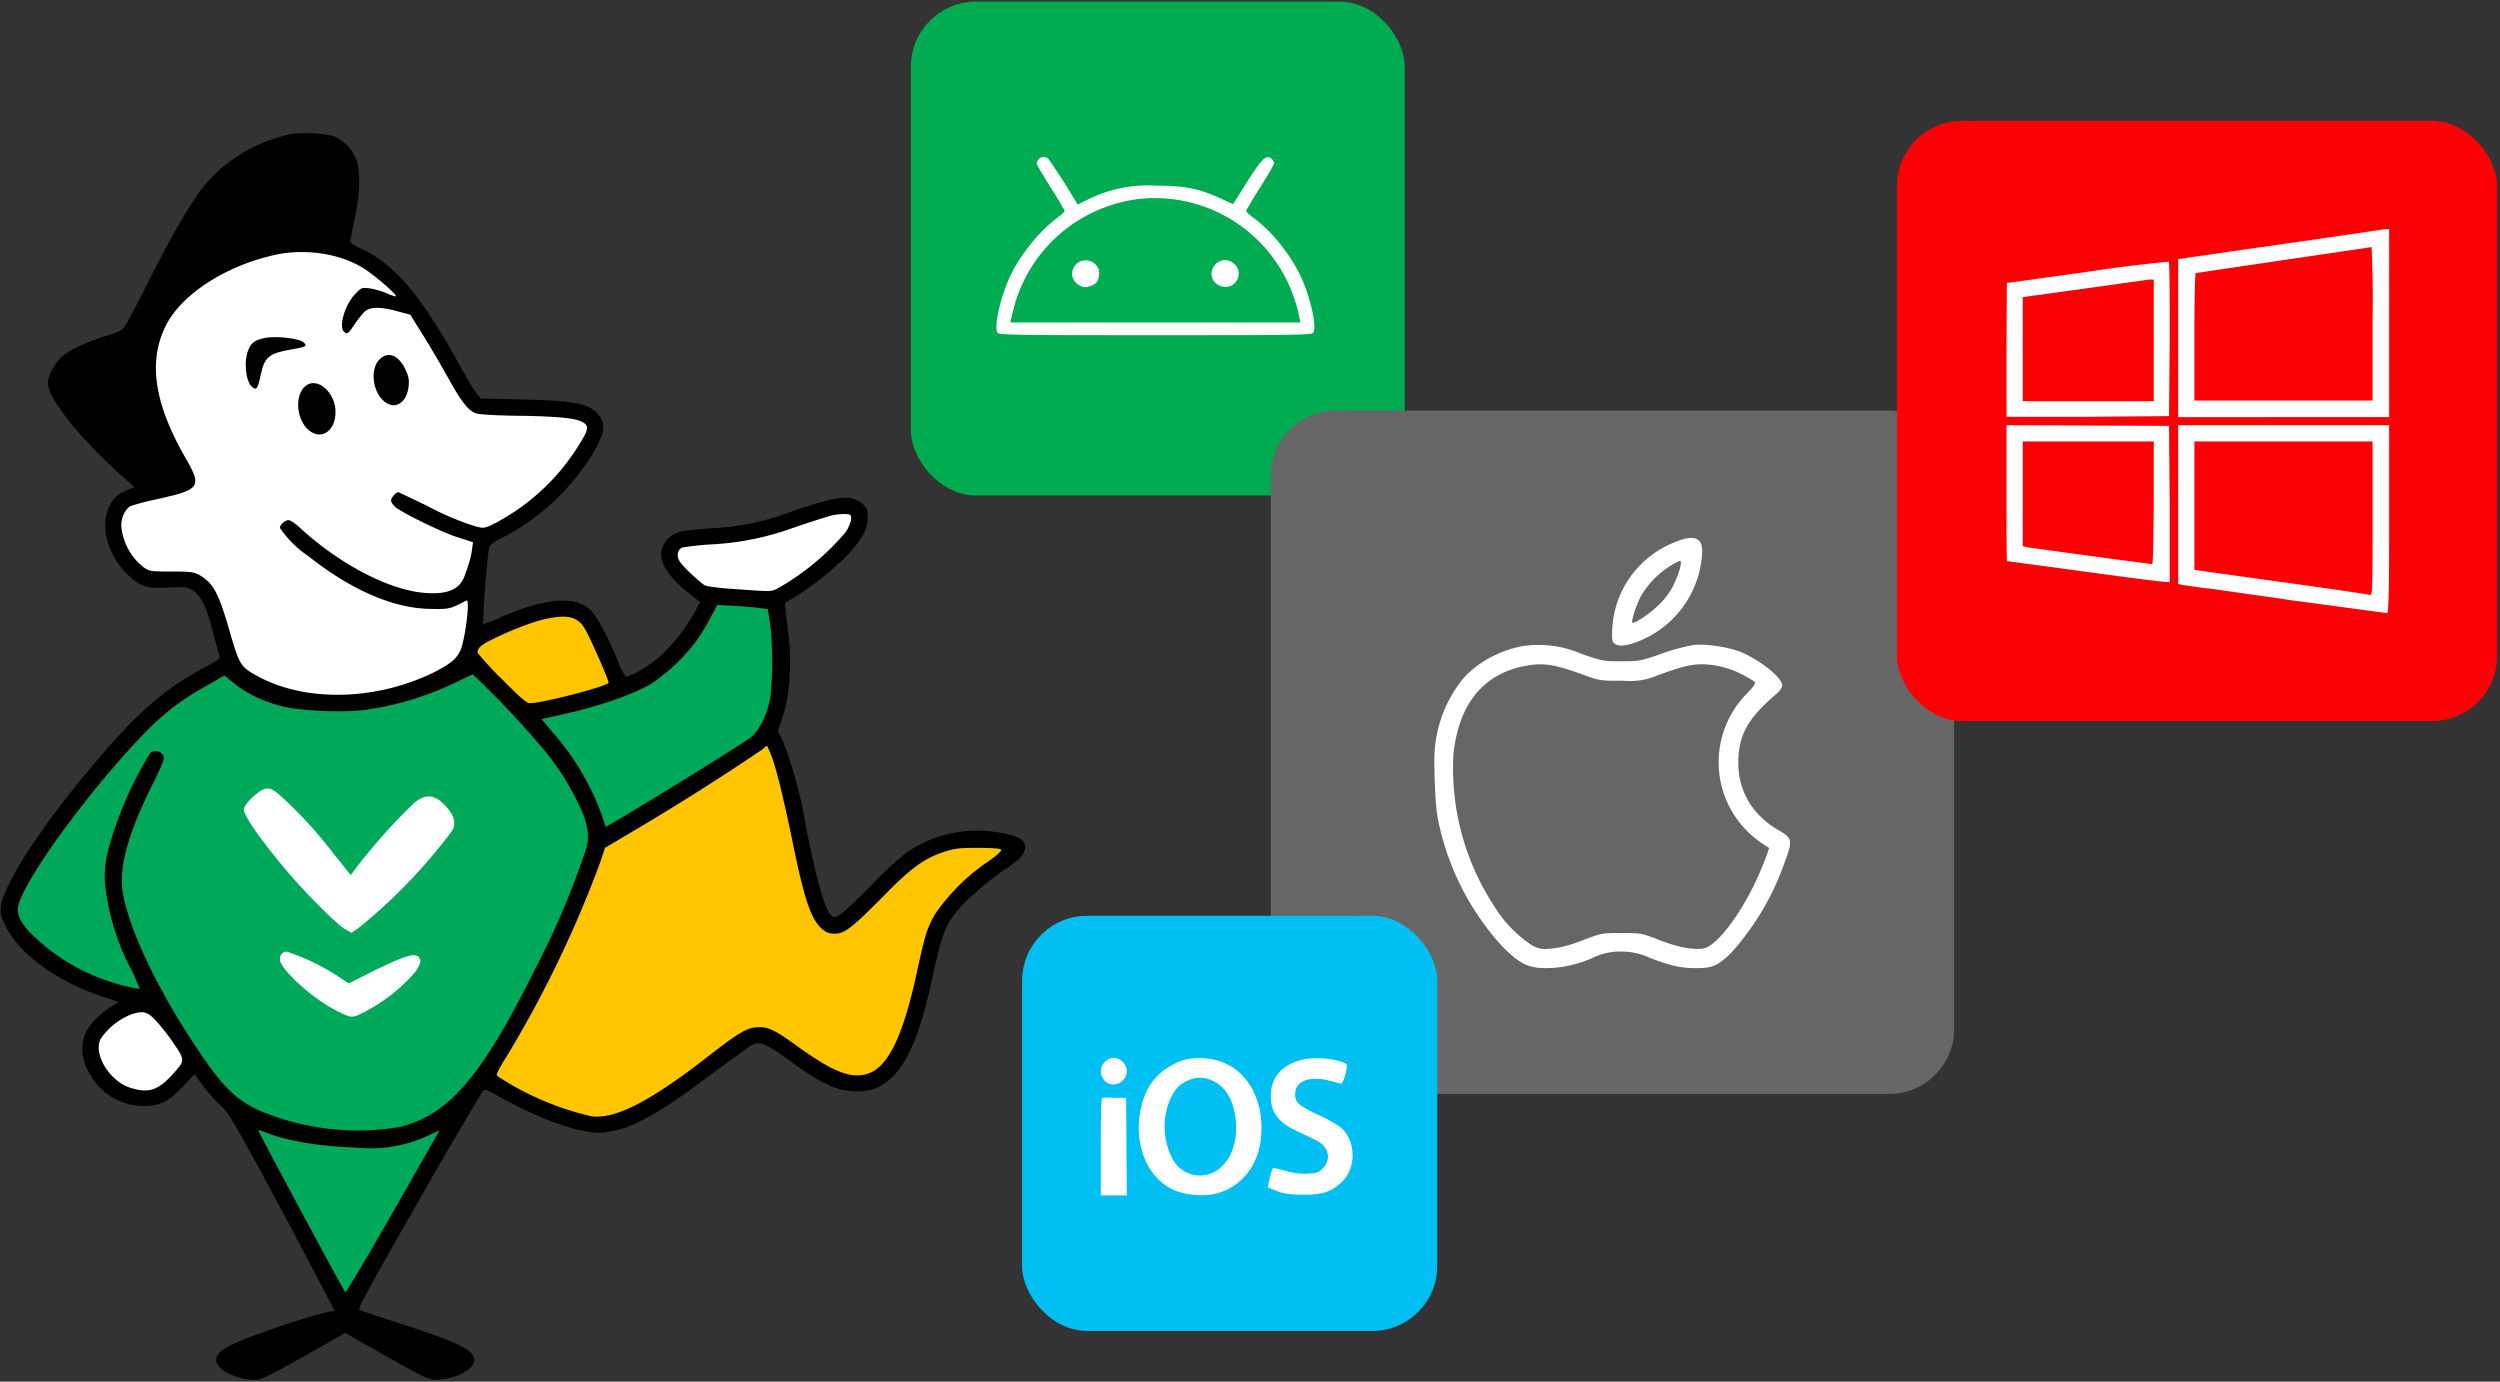 <svg xmlns="http://www.w3.org/2000/svg" viewBox="0 0 769 425"><rect x="0" y="0" width="769" height="425" fill="#333333" stroke="none"/><g fill="none" fill-rule="evenodd"><rect fill="#00AB51" x="280.2" y=".5" width="151.9" height="151.9" rx="20"/><path d="M383.7 55.8c4.5-7.1 5.8-8.3 7.4-7 .4.4.8 1 .8 1.4 0 .4-2 3.8-4.3 7.5a95 95 0 0 0-3.8 6.3l-.2.2-.3.7c0 .2 1 1.2 2.4 2.2 5.5 4 11.3 11.3 14.5 18.1 3 6.6 5 15.7 3.7 17.2-.5.6-6 .7-41.3.7h-14.4c-35.4 0-40.8-.1-41.3-.7-1.3-1.5.7-10.6 3.7-17.2 3.2-6.8 9-14 14.5-18.1 1.3-1 2.4-2 2.4-2.2l-.3-.7-.2-.2a95 95 0 0 0-3.8-6.3c-2.3-3.7-4.3-7-4.3-7.4 0-.5.3-1 .6-1.4.7-.7 2-.8 2.8-.2.3.2 2.5 3.5 4.9 7.2l4.3 7 3.7-1.8a41 41 0 0 1 20.2-4c9 0 13.4.9 20.2 4l3.7 1.7Zm-34.8 5.6a45.5 45.5 0 0 0-36.3 30.7l-.2.6-1.2 4.5-.4 2H400l-.4-2a35 35 0 0 0-1.2-4.5l-.2-.6a45.2 45.2 0 0 0-49.4-30.7Z" fill="#FFF"/><path d="M331.6 80.8c-2.6 1.9-2.4 5.5.5 7 1.2.7 1.8.7 3.2.2 2-.6 2.8-1.7 2.8-4 0-3.2-3.8-5-6.5-3.2Zm42.4.4c-2.3 2.3-1.5 5.8 1.5 6.8 4.6 1.6 7.7-4.4 3.7-7.2a4 4 0 0 0-5.2.4Z" fill="#FFF"/><path d="M90.9 41a47.3 47.3 0 0 0-26.3 14.1C60 60 54 70.1 45.6 86.7c-3.4 6.9-6.7 13-7.3 13.8-.7 1.1-2 1.7-5.6 2.8-5.6 1.7-11 4.2-13.6 6.3-2 1.7-4.4 6.1-4.4 8 0 5 9.5 16.8 23 29l3.7 3.2-2.4 1c-3 1.4-4 2.3-5.3 4.8-3.1 6.1-.6 15.3 5.8 21.4 3.9 3.6 5.7 4.1 13.1 3.7 4.7-.2 5.2-.1 6.8 1 2.5 1.6 4.2 5.1 6 12.4l2 7.4c.5 1 .2 1.3-4.3 3.7-13 7-21 14-35.8 31.7C12 255.2 1.2 272 .3 278.8c-.3 2.1-.1 2.9 1.5 6.2 4.3 8.7 16 17.1 30.2 21.7l4.5 1.5-2.2 1.4c-3.2 2-6.5 5.2-7.6 7.4-2.3 4.4-1.7 9.5 1.6 14.5a19 19 0 0 0 16 8.7c5 0 7.7-1.4 12.2-6.2l3.3-3.6 3 4a48 48 0 0 0 5.4 6c2 1.7 4.3 5.5 18.9 32.7 9 17 16.2 30.6 15.8 30.3-.7-.6-11.2 2.5-22.8 6.7-11 4-13.6 5.7-13.6 8.3 0 2.6 5 5.4 10.6 6 2.5.2 3 0 7.5-2.3a584 584 0 0 0 13.2-7.3l8.4-4.8 8.4 4.8c15.9 9 17.6 9.9 20.5 9.6 6-.7 10.8-3.4 10.8-6 0-3.1-4.5-5.4-22.9-11.3l-12.4-4.1c-.7-.3 2.2-5.7 18-33.3a1334 1334 0 0 1 19.8-33.9c.9-.9 1-.8 5 1.4 12.2 7 25.5 11.7 31.8 11.2 8.5-.7 16.7-5.2 34.6-18.7l10.6-7.7c3.3-2 4.4-1.6 13.1 4.7 9.7 7 14.2 9 20.1 9 4.1 0 6.4-.8 9.5-3.2 6-4.8 10-14.2 14.2-34 2.7-12.4 4-15.4 10-21.4a108 108 0 0 1 10-8.4c6.3-4.3 7.3-5.2 7.8-7 1-2.9-1-4.4-7.2-5.5a38.5 38.5 0 0 0-28.7 5.8 114 114 0 0 0-11.3 10.4c-8.4 8.5-10.3 10-11.6 9.6-2.1-.8-4.5-8.4-8.3-27.2a130 130 0 0 0-7.1-26.6l-1.6-3.3 1.3-4c2.3-6.7 3-15.9 2-25.2l-.9-7.3-.3-3 2.5-1.4a89 89 0 0 0 16.5-13c4.8-5 6.5-8.2 6.5-12 0-2.3-.2-2.8-1.6-4-3.4-3-7.4-2.6-21.7 2.3a78 78 0 0 1-25 5.2c-9.4.7-11.1 1.1-13.2 3.3-4.1 4.4-2 10 6.8 16.9l3.1 2.5-1.8 3.5a55.4 55.4 0 0 1-11.4 14c-3.4 2.8-8.7 5.7-9.6 5.4a16 16 0 0 1-2.3-4.4c-3-7.5-6.6-14.2-8.6-16.1-4.6-4.4-13.5-3.7-27 2a48.6 48.6 0 0 1-6 2.4 275 275 0 0 1 1.8-23.5c.3-1 1.6-1.9 4.7-3.4a69.6 69.6 0 0 0 28.6-28c2.2-4.5 2.4-6.3 1-8.7-2.6-4.1-7.2-5.2-24-5.5l-12.8-.3-1.2-1.4c-.7-.8-2.7-4.2-4.6-7.6-12.5-22.8-20.6-32.4-31.6-37.4-1.6-.7-2.8-1.6-2.8-2l1.3-6.6c1.9-8.2 2-15.4.3-19.2a13 13 0 0 0-6.6-6.5 37 37 0 0 0-11.8-.8Z" fill="#000"/><path d="M84.6 78.4c-15.4 3.4-29 12.3-33.7 22-5.4 11-3.4 23.9 6.3 40.7 5 8.8 4.5 9.5-9.6 12.6-3.3.7-6.7 1.7-7.5 2-1.6 1-2.8 3.4-2.8 6a18 18 0 0 0 6.9 12.8c1.7 1.2 2.2 1.3 8.4 1.3 5.8 0 6.8.1 8.6 1 4.4 2.5 6 5.5 9.3 16.9 3 10.3 3.4 11.2 7.5 13.6 14.7 8.7 36.8 8.5 55.1-.3 6-3 8-4.8 9-8.3 1.4-5 2.4-14.5 1.4-14-5 2.6-5.3 2.7-10.6 2.6-11.5 0-24.6-5.6-38-16.2a32.9 32.9 0 0 1-8.8-8.7c0-1 1.5-2.4 2.7-2.4.5 0 2 1 3.2 2.1 12.4 11.5 28 19.6 39 20.3 6.8.5 10.6-1.2 12-5.5 1.4-3.9 1.9-5.6 2.2-7.9l.3-2.2-4.6-1.5c-4.9-1.5-16-7-19-9.1-.9-.7-1.6-1.7-1.6-2.2 0-1 1.5-2.6 2.3-2.6l8.8 4.2a84.3 84.3 0 0 0 12.7 5.6c4.3 1.4 4.4 1.4 6.7.5a67 67 0 0 0 29.4-28.5c.5-1.7.5-2-.1-2.7-1.8-1.7-5.9-2.3-19-2.6-7.1 0-13.6-.4-14.5-.7-2.4-.7-4.6-3.5-8.5-10.5a332 332 0 0 0-7.6-13l-4.3-6.9-4.5-1.2c-5-1.3-7.9-1.2-9.6.3-.5.5-1.9 2.2-3 3.8-2 3-2.3 3.3-3.3 2.3-1.7-1.6.4-8.5 3.5-11.6 1.8-1.9 2-2 4.4-1.7 1.3.2 3.7.8 5.2 1.5 1.6.7 2.9 1.1 2.9.9 0-.8-7-6.8-10.2-8.7-7.3-4.5-17.9-6-27-4Zm170.7 80.3c-1.4.4-6.5 2-11.4 3.7a87 87 0 0 1-26 5.1c-4 .3-7.7.8-8.2 1-1.4.8-1.7 2.8-.4 4.5 1 1.5 5.5 5.7 7.4 7 .7.4 4.2.9 10.8 1.3 9.5.7 9.8.7 11.7-.3a77.2 77.2 0 0 0 21-17.4c.8-1.2 1.5-3 1.6-3.8 0-1.5 0-1.6-2-1.7-1 0-3.1.2-4.5.6ZM40.2 312.1a20.5 20.5 0 0 0-9.2 7.4c-2.5 4.7 2.8 13.3 9.4 15.2 5.3 1.6 8.1.7 12.5-4 4.1-4.6 4.1-4.4.5-9.8a65.2 65.2 0 0 0-5.5-7c-2.6-2.8-4-3.1-7.7-1.8Z" fill="#FFF"/><path d="M81.3 104c-2.8.6-4 1.4-4.8 3.4-1.6 3.4-1 9.8 1 11.6 1.4 1.2 1.8.6 2.7-3.7 1.2-5.5 2.5-6.6 9.3-7.8 4.6-.8 5.1-1 4-2.1-1.2-1.3-8.7-2.2-12.2-1.4Zm35.8 6.2c-3.7 3-2.5 11.4 2 13.9 3.1 1.7 6.1-.7 6.6-5.3.2-2.1 0-3.1-1.1-5.4-2-4-4.9-5.3-7.5-3.2ZM94 118.7c-3.2 2.6-3 9.3.3 13 3.9 4.1 8.9 1.4 8.9-5 0-6-5.6-10.9-9.2-8Z" fill="#000"/><path d="M218.4 190.3a64.6 64.6 0 0 1-4.6 7.4 58 58 0 0 1-13.6 12.7c-6.2 3.6-17.3 7.3-29.2 9.8l-4.4 1 3.5 4.2a78.7 78.7 0 0 1 16.2 28.9c.3.3 40-24.1 44.4-27.3 2.5-1.9 4.9-6.2 6-11.2 1-4.5 1.1-18 .1-24.4l-.6-4-2-.3c-1.1-.2-4.6-.5-7.8-.7l-5.8-.3-2.2 4.2Z" fill="#00A85A"/><path d="M167.8 190.4c-3.8.8-10.8 3.5-16.2 6.2-3.7 1.8-4.7 2.7-4.7 4.2a92 92 0 0 0 7.4 8c5.3 5.4 7.7 7.5 8.6 7.5 4 0 24.3-5.3 24.3-6.3s-5.6-13.7-7.3-16.6c-2.2-3.7-5.3-4.5-12.1-3Z" fill="#FFC600"/><path d="M140 210a94 94 0 0 1-27.2 8.3c-6.8 1-20.3.4-26.3-1.1-5.7-1.5-10.9-4-14.7-7.2l-2.8-2.2-4.7 2.7c-10.7 6-15.5 10-25.6 21.2-17 19-33.2 42.3-33.2 48 0 2.3 1 4.2 4 7.4A61.6 61.6 0 0 0 43 304.2l-2.1-5a72.3 72.3 0 0 1-8.6-27.3 32 32 0 0 1 1-10.5 114.2 114.2 0 0 1 12.9-29.8 2.7 2.7 0 0 1 4 .8c.5.9 0 2.4-3.7 9.7-7 14.2-9.9 24.6-8.8 32 1.6 10.5 9.7 28.2 21 45.5 8.9 13.7 13 18.1 20.4 21.7a77.7 77.7 0 0 0 44.2 5.3c15-4 24.8-15.4 41.2-48.3a253.3 253.3 0 0 0 15.8-37.2c.9-3.3.7-5.6-.6-9.9a80.3 80.3 0 0 0-14.3-22.8 279 279 0 0 0-20-21L140 210Z" fill="#00A85A"/><path d="M79.2 244c-2.1 1.4-4.2 4-4.2 5 0 2 6 10.5 14 19.8 6 7 15.1 16 17.3 17.1l1.8 1 2-1.3a166 166 0 0 0 29-30.1c1.2-2.2.7-4.4-1.5-7-3.6-4.1-6.4-4.6-10.1-1.6a175.3 175.3 0 0 0-18.6 20.9l-1 1.4-5.6-7a131 131 0 0 0-17-18.3c-2.4-1.8-3.6-1.8-6.1 0Zm7.5 49.3c-.4.4-.6 1.2-.6 1.8 0 3 10.2 12.2 17.4 15.8 4 2 4.3 2 6.1 1.6a52.5 52.5 0 0 0 18.2-13.6c1.7-2.6 1.9-3.7.8-4.7-1.4-1-4.2-.1-13 4.1l-8.3 4.2-2-1.3a66.8 66.8 0 0 0-17.2-8.5c-.4 0-1 .3-1.4.6Z" fill="#FFF"/><path d="M234.4 230.6a774 774 0 0 1-42.6 26.8l-5.7 3.4-1.5 4.5a347.9 347.9 0 0 1-28.9 59.9c-2.7 4.3-3.2 5.5-2.7 5.8a88.5 88.5 0 0 0 29.1 12.4c7.4.8 18-4.7 35.5-18.3 9.4-7.3 12-8.9 15.1-9.1 3.4-.3 5.6.7 12.8 6 10.6 7.6 16.1 9.8 21 8.4 6.6-1.8 11.3-11.5 15.7-32.1 2.4-11 2.9-12.6 5.4-17.1a62 62 0 0 1 15.9-15.9c3.5-2.4 4.7-3.6 4.4-4-.4-.3-3.2-.5-7.2-.5-5.6 0-7.2.2-10.2 1.2-6.2 2-10.3 5-18.8 13.7-9.8 9.9-12 11.5-14.9 11.5-1.7 0-2.6-.3-4-1.5-3.4-3-5.5-9.3-9.3-28.2-2.8-13.4-5-22.2-6.5-25.8-.6-1.3-1-2.3-1.2-2.3l-1.4 1.2Z" fill="#FFC600"/><path d="M79.7 348.2c.4 1.2 26 48.8 26.5 49.3.2.2 6.8-10.9 14.7-24.7l14.3-25.1-3.7 1.7a41.9 41.9 0 0 1-21.8 3.6c-12-.4-22-2.1-29.4-5.2-.7-.3-.9-.2-.6.4Z" fill="#00A85A"/><rect fill="#666" x="390.9" y="126.3" width="210.2" height="210.2" rx="20"/><path d="M515.4 166.7c5.5-2.3 8.2-1.4 8.2 2.8a31 31 0 0 1-17.2 26.7c-4.8 2.3-8.2 3-9.7 1.8-.8-.5-.9-1.3-.8-4.1a30.3 30.3 0 0 1 19.5-27.2Zm1.3 5.8a27.1 27.1 0 0 0-11.8 10.6c-1.4 2.4-3.2 8-2.8 8.4.5.5 5.1-2.5 8-5.3 2-1.9 3.6-4 4.7-6.3 1.8-3.7 2.8-7.4 1.9-7.4Z" fill="#FFF"/><path d="M520.9 198.4c3.8-.4 10 .5 14.2 2 6 2.4 13.1 8 13.1 10.4 0 .6-.7 1.7-1.5 2.4-9.1 7.7-12 12.9-12 21.5 0 8.8 4.5 16.2 12.6 20.8 4 2.3 4.2 3.1 1.6 9.9a81.9 81.9 0 0 1-16.4 27.7c-4.1 4-5.8 4.7-10.8 4.7-4.6 0-7.8-.7-14.3-3.2a20 20 0 0 0-8.7-1.9 19 19 0 0 0-8.7 1.9 35.8 35.8 0 0 1-14.5 3.2c-5.4 0-8.2-1.4-13.5-6.8a81.7 81.7 0 0 1-19.5-38.1c-.7-3.3-1-7.2-1.2-13.5l-.1-4.9v-.7a39.7 39.7 0 0 1 8.8-25c4.3-4.9 11-8.6 18-10a33 33 0 0 1 18.4 2.3c6 2.1 6.9 2.3 11.3 2.3h1c5.2 0 5.9 0 12.3-2.3a64 64 0 0 1 9.9-2.7Zm-52.6 6.6c-12.3 2.7-19.5 11.7-21.2 26.7a77.2 77.2 0 0 0 12.5 47 38.8 38.8 0 0 0 11.8 12.2c2.4 1.1 3 1.2 6.5.8 2.5-.3 5.8-1.2 9.3-2.6 5.2-2 5.6-2.1 11-2.1h.5c6 0 6.1 0 11.6 2.1 6.2 2.5 12 3.4 14.5 2.4 4.8-2 12.7-13.4 17.4-25.3a61 61 0 0 0 2-5.4c-.2 0-1.3-.8-2.5-1.6a30 30 0 0 1-4.6-45.6c2.6-2.7 3.1-3.5 2.5-4-5-3.2-9.3-4.8-14.5-5.2-4.2-.3-7.2.4-15.4 3.4a21 21 0 0 1-10.2 1.6H498c-5.4 0-6.2-.1-10.3-1.6-9.8-3.6-13.2-4.1-19.3-2.8Z" fill="#FFF"/><rect fill="#FD0006" x="583.5" y="37.2" width="184.6" height="184.6" rx="20"/><path d="M734.9 70.4v57.9H670V79.7l25.5-3.7h.5l1.6-.3h.5l1-.2a3615.8 3615.8 0 0 0 34.4-5h1.4Zm-5.4 5.6a120000.6 120000.6 0 0 0-54.1 8c-.2 0-.4 8.4-.4 18.8v20.4h54.8v-25a342 342 0 0 0-.3-22.2ZM667 80.5h.1c.2.1.3 6.7.3 15.7v8.3l-.2 23.5-25 .2h-25v-23.1l.1-18.1.9-.1h.3l23.6-3.3a451 451 0 0 1 24.8-3.1Zm-4.5 5.5H661l-20 2.8-18.8 2.6v32h40.3V86Zm-45.3 44.8 25 .1 25 .1.2 24v24h-1.3c-.8 0-12-1.4-25-3.2l-23.7-3.2c-.2 0-.2-8-.2-18.3v-23.5Zm45.3 5h-40.3V168l1.1.3c1.2.2 37.9 5.2 38.7 5.2.3 0 .4-7.6.5-18.4v-19.3Zm72.4-5v32.1c0 19.3-.2 25.7-.6 25.7l-30.5-4.1-1.8-.3a8618 8618 0 0 1-22.6-3.2l-1.3-.1-7-1-1.1-.3v-48.8h64.9Zm-5 5H675v39.5l26.6 3.7c14.5 2 26.9 3.8 27.4 4 .7.1.8-1 .8-18.5v-28.7Z" fill="#FFF"/><rect fill="#00C0F3" x="314.4" y="281.7" width="127.7" height="127.7" rx="20"/><path d="M339.8 326.7c-1.5 1.5-1.6 3.7-.2 5.5 2.3 2.8 7 1 7-2.8 0-2-2-4-4-4-1 0-2 .5-2.8 1.3Zm22.8-.1c4-1.7 10-1.5 14.3.5 8 3.6 12.2 13 10.9 23.6-1 8.3-6.5 14.8-14 16.5-3.8.9-9.4.4-12.8-1.2-9-4.1-13-16-9.4-27.6 1.8-5.6 5.4-9.4 11-11.8Zm3.4 5.5c-3 1.2-4.3 2.5-5.9 5.7a21.4 21.4 0 0 0 .8 19.1 9.5 9.5 0 0 0 14.7 2.1c4.6-4 6-12.7 3.2-20.1-2.1-5.7-7.9-8.7-12.8-6.8Zm33-5.7c-5.4 1.9-8.1 5.5-8.1 10.8 0 5.3 2.6 8.5 9.5 11.4 2 1 4.5 2.1 5.4 2.7 3 2 3.6 5.3 1.2 8-1.2 1.3-1.8 1.5-4.4 1.7a20 20 0 0 1-7-.8c-2.1-.6-4-1-4-.9-.5.4-1.7 5.5-1.5 6l3 1.2c1.8.7 4 1 7.8 1 5.8 0 8.3-.8 11.4-3.5 5-4.2 5-13.1 0-17.3a48 48 0 0 0-6.7-3.7c-6.2-3-7.2-3.8-7.2-6.4 0-3.8 3.8-5.6 9.6-4.4l4 1c.8.3 1-.2 1.8-2.4.4-1.6.6-3 .5-3.3-.6-1-5.5-2-9-2-2.1 0-4.7.3-6.2.9Zm-60 11.4c-.3.2-.4 7-.4 15.1v14.8h8l-.1-15-.1-15h-3.6c-2-.2-3.7 0-3.9.1Z" fill="#FFF"/></g></svg>
